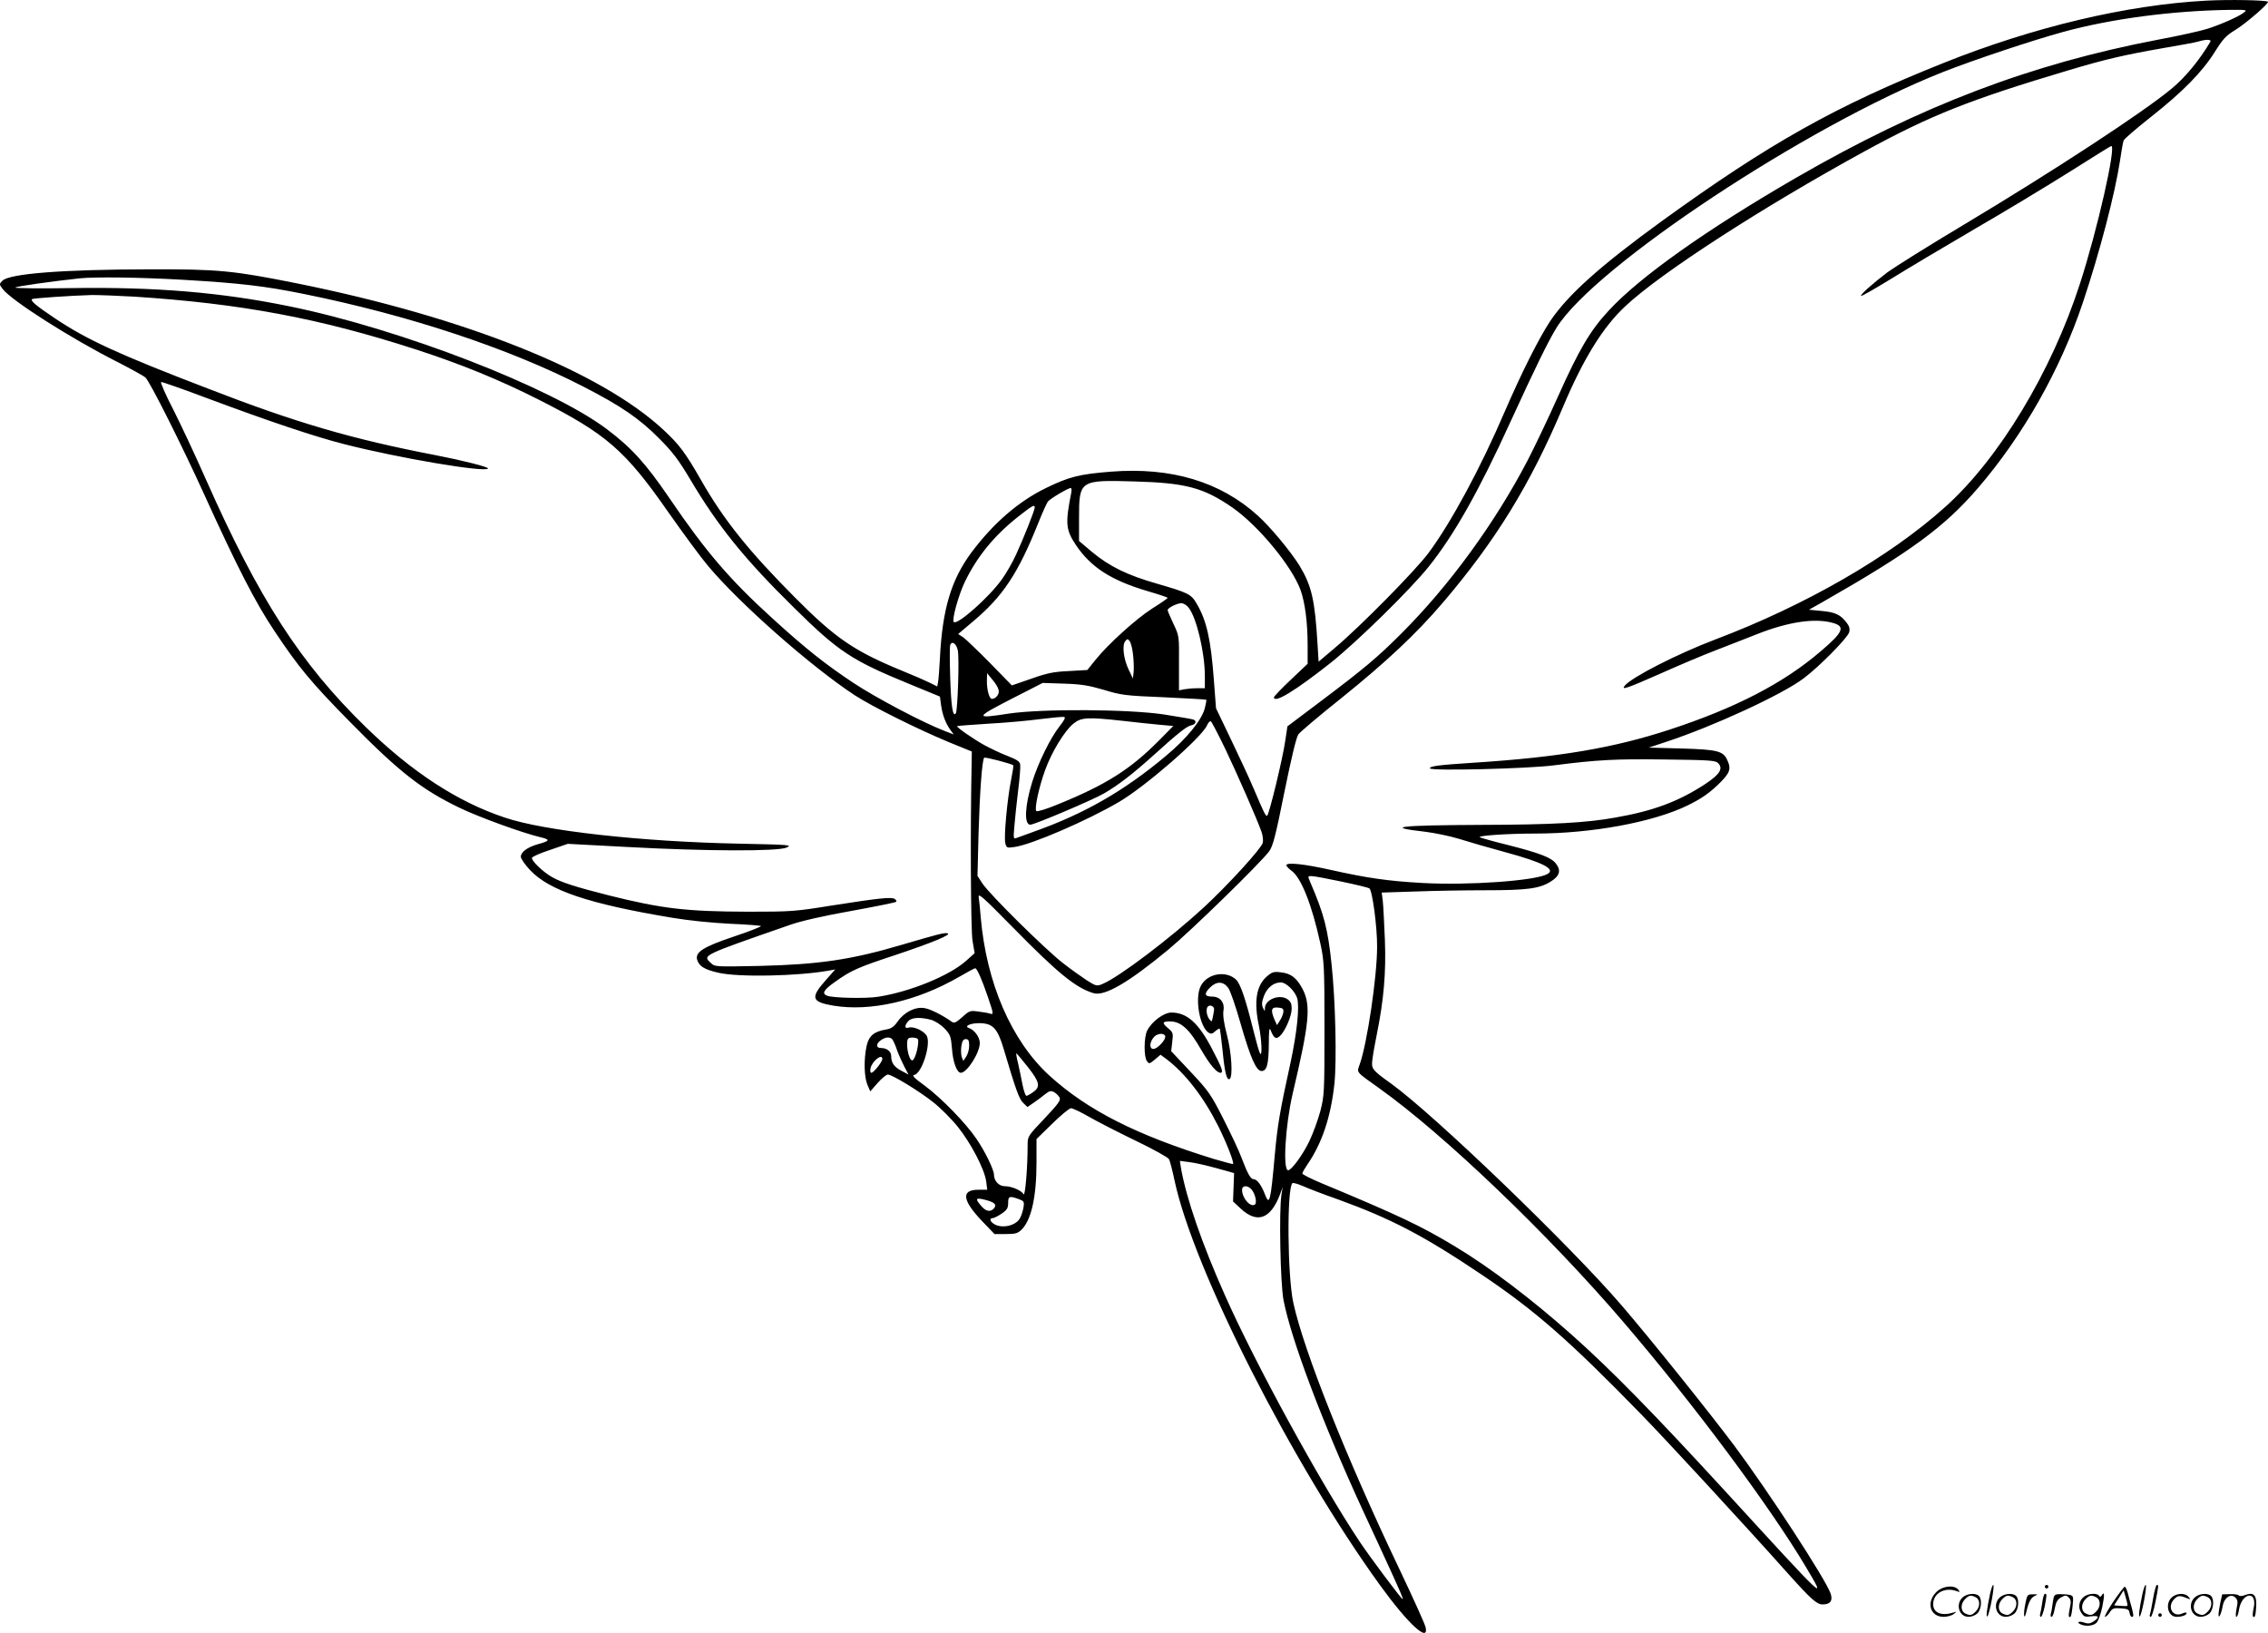 <?xml version="1.0" encoding="UTF-8"?>
<svg xmlns="http://www.w3.org/2000/svg" version="1.0" viewBox="0 0 1279.847 921.439" preserveAspectRatio="xMidYMid meet">
  <g transform="translate(-0.094,922.369) scale(0.1,-0.1)" fill="#000000" stroke="none">
    <path d="M12450 9220 c-449 -24 -975 -149 -1480 -351 -609 -243 -985 -454 -1590 -892 -350 -254 -533 -418 -633 -568 -65 -100 -158 -285 -253 -504 -138 -322 -303 -628 -432 -802 -73 -98 -387 -417 -529 -536 l-91 -77 -6 98 c-15 250 -33 330 -102 444 -48 78 -164 218 -235 282 -212 192 -490 275 -830 248 -177 -14 -236 -29 -365 -92 -155 -75 -298 -199 -422 -365 -113 -153 -163 -318 -177 -595 -3 -63 -8 -125 -11 -138 l-4 -22 -40 20 c-22 11 -90 41 -152 66 -276 113 -380 184 -608 413 -263 264 -405 441 -532 664 -90 157 -123 201 -212 284 -355 331 -1121 637 -2071 828 -359 72 -442 80 -830 79 -488 -1 -789 -24 -830 -64 -19 -20 -19 -20 1 -47 49 -65 385 -279 644 -410 80 -41 153 -81 162 -90 25 -23 207 -385 333 -663 184 -405 288 -608 394 -766 137 -206 207 -290 421 -508 283 -288 409 -387 625 -491 110 -53 353 -141 453 -165 60 -14 58 -21 -11 -40 -58 -16 -97 -44 -97 -71 0 -11 24 -45 52 -75 109 -116 333 -191 801 -269 95 -16 226 -29 327 -34 94 -4 172 -10 175 -13 3 -3 -65 -30 -152 -59 -173 -58 -220 -88 -208 -131 11 -37 41 -55 118 -73 112 -27 452 -20 627 12 l34 6 -52 -59 c-89 -100 -83 -124 41 -145 209 -35 472 25 708 161 47 27 89 50 93 50 10 0 38 -63 72 -163 33 -98 33 -99 11 -93 -12 4 -43 9 -68 12 -43 6 -49 4 -88 -32 -36 -31 -45 -36 -59 -26 -54 38 -121 72 -154 77 -51 9 -114 -22 -151 -75 -22 -31 -37 -41 -67 -46 -67 -11 -97 -36 -109 -94 -16 -74 -14 -174 5 -218 l16 -37 42 48 c23 26 49 47 57 47 24 0 172 -90 255 -155 42 -33 105 -96 140 -140 74 -92 150 -238 160 -307 l6 -48 -50 0 c-98 0 -92 -58 20 -176 l71 -74 64 0 c55 0 67 4 89 25 55 55 84 185 84 379 l0 132 89 87 c49 48 96 87 106 87 10 0 57 -23 106 -51 49 -28 167 -88 264 -135 96 -46 178 -92 183 -102 5 -9 19 -63 31 -120 107 -502 665 -1602 1162 -2287 156 -215 273 -323 255 -235 -3 17 -71 167 -150 333 -297 623 -537 1225 -597 1500 -33 152 -37 643 -5 674 4 4 30 -4 59 -16 28 -13 117 -47 197 -75 303 -110 485 -205 815 -427 300 -202 492 -370 900 -789 148 -152 586 -627 825 -895 131 -146 163 -175 196 -175 44 0 59 21 45 62 -28 81 -353 579 -544 835 -138 184 -468 596 -633 788 -290 338 -1058 1077 -1303 1254 -109 78 -113 84 -105 139 3 26 14 88 24 137 40 197 53 350 46 535 -4 96 -9 196 -12 221 l-6 46 189 6 c103 4 280 7 393 7 238 0 307 9 370 48 53 32 62 64 30 104 -26 33 -91 58 -272 104 -78 19 -148 39 -156 43 -17 9 156 21 312 21 320 0 666 64 861 159 75 37 117 66 168 114 71 68 79 90 55 142 -23 51 -56 59 -258 65 l-185 5 100 33 c269 89 652 266 773 357 90 67 250 230 258 261 5 18 1 34 -13 52 -35 47 -65 61 -141 68 l-73 7 78 44 c496 283 686 422 877 644 254 296 463 665 590 1043 96 286 182 617 210 801 8 55 17 107 21 116 3 9 73 69 154 133 180 142 290 254 361 368 46 73 63 91 114 122 58 35 194 152 185 160 -10 9 -218 13 -349 6z m215 -66 c-28 -23 -128 -67 -205 -92 -36 -12 -162 -40 -280 -62 -723 -138 -1344 -375 -2043 -779 -503 -291 -882 -559 -1058 -750 -104 -112 -166 -217 -285 -482 -57 -128 -136 -293 -174 -366 -184 -352 -440 -703 -710 -973 -135 -135 -207 -196 -458 -385 l-186 -140 -12 -80 c-14 -100 -93 -425 -103 -425 -9 0 -16 14 -77 157 -24 57 -82 181 -128 277 l-83 173 -12 158 c-17 231 -41 337 -97 432 -31 54 -48 62 -224 113 -168 48 -270 98 -369 181 l-71 60 0 130 c0 212 4 215 310 206 293 -8 392 -35 555 -147 146 -102 332 -326 384 -463 26 -71 41 -185 41 -314 l0 -105 -95 -90 c-52 -49 -95 -94 -95 -99 0 -37 121 37 322 196 148 118 449 413 552 542 143 179 281 423 459 813 142 310 216 461 262 535 215 346 1412 1138 2177 1441 172 68 504 179 683 228 271 74 613 119 935 124 97 1 104 0 85 -14z m-191 -166 c-60 -102 -142 -202 -219 -265 -161 -134 -669 -466 -1165 -763 -201 -120 -397 -243 -437 -272 -87 -66 -156 -128 -150 -134 3 -3 81 42 174 99 92 57 305 184 473 282 168 97 407 242 533 321 125 79 229 144 232 144 29 0 -78 -473 -177 -778 -160 -495 -455 -985 -759 -1258 -313 -282 -791 -557 -1299 -749 -211 -80 -470 -212 -510 -260 -23 -28 9 -17 204 69 105 47 245 106 311 131 66 26 171 66 233 91 175 69 324 91 425 63 73 -20 60 -52 -66 -159 -210 -181 -483 -322 -856 -444 -315 -103 -620 -155 -1101 -186 -199 -13 -250 -19 -250 -32 0 -16 556 -2 700 17 243 31 347 37 625 33 249 -3 286 -5 301 -20 31 -31 10 -64 -73 -119 -152 -99 -291 -151 -508 -189 -160 -29 -355 -40 -750 -41 -474 -2 -558 -12 -320 -39 55 -7 141 -25 190 -40 50 -16 167 -50 260 -75 217 -59 288 -97 237 -124 -71 -38 -444 -64 -702 -50 -198 11 -314 28 -520 74 -152 34 -250 44 -250 26 0 -5 13 -19 28 -30 55 -38 116 -192 164 -412 21 -98 23 -126 23 -479 0 -361 -1 -378 -23 -465 -13 -49 -41 -126 -62 -170 -36 -76 -101 -165 -120 -165 -31 0 -16 252 25 430 95 402 104 498 58 590 -34 65 -66 91 -125 97 -39 5 -49 2 -80 -25 -58 -52 -72 -141 -43 -277 16 -78 20 -180 6 -155 -5 8 -21 65 -36 125 -45 181 -74 268 -100 292 -58 52 -162 33 -198 -37 -35 -67 -7 -232 45 -264 13 -8 22 -6 37 9 12 10 23 16 25 14 2 -2 9 -58 16 -123 12 -126 24 -171 40 -161 19 12 11 150 -16 251 -17 66 -23 110 -19 135 8 46 -19 79 -64 79 -43 0 -47 16 -12 51 37 37 75 36 103 -2 11 -14 42 -104 69 -199 57 -198 89 -270 119 -270 30 0 40 38 41 153 0 77 3 96 10 78 18 -46 30 -54 52 -34 30 27 67 113 67 155 0 29 -6 41 -25 54 -45 29 -124 -2 -126 -50 0 -21 -1 -21 -11 1 -8 17 -7 33 6 68 18 46 54 75 95 75 30 0 79 -48 92 -89 14 -48 -1 -193 -37 -361 -61 -278 -74 -355 -89 -520 -24 -269 -30 -293 -56 -226 -20 53 -45 86 -65 86 -16 0 -34 33 -68 123 -13 36 -59 133 -101 216 -71 140 -83 157 -185 266 l-110 117 6 52 c6 49 5 54 -24 78 -35 29 -32 38 10 38 63 0 110 -42 179 -163 46 -80 86 -127 107 -127 19 0 9 27 -47 134 -77 148 -142 206 -230 206 -42 0 -110 -50 -136 -101 -19 -35 -20 -149 -2 -173 12 -17 15 -16 45 9 l32 27 35 -26 c106 -81 208 -213 290 -376 49 -98 91 -207 84 -215 -2 -1 -51 12 -109 29 -437 135 -711 274 -927 470 -215 197 -356 523 -388 896 -3 41 -8 90 -11 108 -5 30 15 13 193 -168 253 -258 356 -342 456 -371 63 -18 200 63 422 247 130 108 519 488 568 554 21 29 36 85 86 335 40 196 67 309 79 325 10 14 119 106 243 205 250 201 422 362 573 539 298 350 492 665 676 1101 115 273 226 453 353 571 199 187 771 557 1352 875 372 203 588 289 1155 458 200 60 315 86 515 121 99 17 194 34 210 39 46 14 77 13 69 -1z m-11443 -1343 c324 -19 463 -35 689 -81 592 -120 1156 -307 1575 -523 210 -108 314 -179 425 -291 77 -77 110 -121 175 -230 157 -265 307 -451 587 -726 251 -248 326 -297 648 -429 l175 -72 7 -52 c8 -54 26 -101 54 -139 l17 -23 -54 21 c-120 46 -387 187 -512 270 -160 106 -274 197 -457 364 -240 218 -375 375 -581 678 -135 198 -214 285 -355 391 -314 236 -1165 565 -1789 692 -385 79 -757 110 -1228 103 -180 -3 -324 -1 -320 3 7 7 206 35 363 52 87 9 340 6 581 -8z m-276 -95 c605 -39 1048 -122 1589 -297 254 -82 477 -173 696 -284 383 -194 489 -286 734 -638 83 -118 182 -253 222 -300 178 -213 582 -569 829 -731 97 -63 354 -191 530 -264 l130 -53 -1 -64 c-8 -377 -5 -944 5 -1004 l12 -70 -48 -43 c-94 -84 -316 -175 -497 -203 -70 -11 -254 -7 -288 6 -31 12 -19 33 45 78 91 65 129 82 342 152 209 70 320 116 293 122 -18 5 -58 -6 -259 -65 -284 -84 -467 -111 -804 -119 -246 -5 -250 -5 -272 16 -48 45 -56 41 447 216 59 21 190 51 343 78 137 25 252 48 255 52 4 3 0 10 -8 16 -19 12 -87 5 -355 -37 -210 -34 -231 -35 -471 -35 -350 1 -486 17 -783 91 -194 49 -274 75 -326 105 -51 29 -117 93 -112 108 2 7 48 27 103 45 l99 34 340 -18 c444 -24 846 -25 895 -3 33 15 19 16 -270 22 -548 11 -1099 72 -1320 147 -265 88 -522 255 -784 510 -369 359 -604 723 -906 1405 -56 127 -137 300 -180 385 -44 85 -75 156 -70 158 4 2 124 -40 267 -94 346 -129 599 -214 768 -257 305 -78 795 -161 810 -137 5 8 -140 45 -295 75 -473 91 -791 184 -1288 377 -503 193 -679 274 -859 394 -110 74 -141 100 -131 110 6 5 226 20 338 23 42 0 147 -4 235 -9z m5291 -1107 c-34 -173 -31 -208 25 -293 86 -128 200 -201 406 -262 62 -18 113 -35 113 -38 0 -3 -39 -30 -87 -60 -92 -59 -250 -202 -322 -292 l-44 -55 -104 -6 c-86 -4 -122 -11 -212 -43 l-110 -38 -123 126 c-68 69 -136 134 -151 145 l-29 19 85 72 c167 140 253 270 366 552 23 58 48 113 55 123 13 17 113 76 129 77 5 0 6 -12 3 -27z m-206 -83 c0 -15 -62 -172 -105 -265 -20 -44 -56 -107 -80 -140 -72 -101 -252 -261 -272 -241 -12 11 27 152 62 225 69 143 165 261 300 368 80 63 95 72 95 53z m869 -566 c44 -56 90 -250 91 -381 l0 -73 -44 0 c-24 0 -57 -3 -73 -6 l-29 -6 0 154 c1 153 1 153 -31 221 -18 38 -33 73 -33 78 0 12 51 38 77 39 12 0 31 -11 42 -26z m-314 -267 c4 -34 5 -78 3 -97 l-4 -35 -24 50 c-29 61 -38 138 -19 161 12 14 14 14 25 -1 7 -9 16 -45 19 -78z m-989 26 c9 -46 -1 -337 -11 -354 -17 -26 -27 38 -32 202 -3 92 -3 174 0 183 10 26 36 7 43 -31z m230 -222 c7 -23 -15 -51 -38 -51 -14 0 -28 49 -28 98 l1 47 29 -35 c17 -19 33 -46 36 -59z m594 0 c98 -30 121 -33 340 -42 129 -6 236 -12 238 -14 2 -1 -2 -23 -8 -47 -17 -67 -101 -171 -220 -270 -235 -197 -459 -326 -744 -427 -44 -16 -89 -32 -99 -36 -17 -7 -18 -3 -12 66 3 41 13 130 21 199 9 69 14 136 12 149 -2 18 -18 28 -74 50 -39 15 -97 43 -130 61 -66 37 -157 101 -152 106 2 2 82 8 177 14 95 5 227 17 293 26 65 8 126 14 134 12 9 -2 2 -18 -26 -53 -51 -64 -121 -207 -154 -313 -42 -135 -47 -242 -11 -242 24 0 353 140 415 176 83 48 163 110 285 220 136 123 185 161 209 165 26 5 32 26 9 33 -10 3 -83 15 -163 28 -199 30 -688 33 -876 5 -193 -30 -193 -24 11 81 l180 92 120 -4 c98 -3 139 -10 225 -35z m107 -175 c70 -8 163 -18 207 -22 l78 -7 -83 -84 c-160 -161 -297 -248 -568 -358 -62 -26 -117 -43 -122 -38 -12 12 15 136 50 232 37 102 109 220 159 261 44 36 80 38 279 16z m579 -160 c69 -145 177 -391 204 -467 7 -20 10 -47 7 -61 -8 -32 -193 -235 -331 -363 -192 -177 -480 -395 -574 -434 -31 -13 -36 -12 -87 20 -29 19 -91 63 -137 99 -99 77 -413 387 -453 448 l-28 43 6 242 c7 235 20 413 32 425 5 5 155 -34 164 -43 2 -2 -4 -41 -13 -85 -21 -107 -41 -320 -32 -355 7 -26 9 -27 51 -21 96 13 409 148 590 254 149 87 466 363 497 432 7 16 16 26 22 23 5 -3 42 -74 82 -157z m655 -747 c81 -17 151 -34 157 -38 17 -10 45 -218 44 -331 0 -166 -56 -545 -98 -662 -17 -49 -26 -38 111 -136 367 -262 955 -825 1380 -1322 398 -465 822 -1035 1027 -1379 118 -199 127 -208 -461 434 -394 429 -640 681 -861 877 -226 201 -463 381 -658 498 -192 116 -319 176 -749 355 -62 26 -113 51 -113 57 0 5 14 29 31 54 80 117 130 265 150 451 14 129 6 473 -16 676 -21 201 -43 283 -119 460 -16 37 -16 37 6 37 13 0 89 -14 169 -31z m-719 -724 c-1 -11 -5 -31 -8 -45 -5 -24 -6 -24 -20 -6 -15 21 -19 58 -7 70 14 13 38 0 35 -19z m391 -13 c-2 -12 -10 -34 -20 -48 l-16 -25 -14 31 c-23 55 -18 72 20 68 27 -2 32 -7 30 -26z m-1988 -43 c23 -7 55 -27 76 -49 33 -35 36 -44 42 -113 5 -77 28 -137 50 -137 35 0 107 113 107 168 0 32 -29 73 -60 84 -31 10 4 28 56 28 77 0 104 -28 139 -146 67 -226 87 -283 110 -304 l24 -23 38 26 c21 15 50 36 64 48 22 17 30 19 48 10 11 -6 25 -20 31 -30 8 -16 -5 -34 -85 -119 -94 -99 -95 -101 -95 -149 0 -128 -14 -294 -23 -278 -12 21 -67 45 -106 45 -33 0 -61 30 -61 65 0 28 -51 133 -100 204 -59 87 -196 228 -289 297 -62 45 -76 60 -61 62 42 7 94 168 72 218 -14 29 -74 58 -103 49 -24 -8 -25 12 -2 37 19 21 68 23 128 7z m1320 -89 c8 -12 -15 -46 -45 -67 -41 -29 -52 23 -14 62 18 17 50 20 59 5z m-1538 -22 c5 -7 18 -35 27 -63 10 -27 29 -69 41 -92 l23 -43 -38 20 c-43 22 -60 46 -60 84 0 27 -25 46 -59 46 -28 0 -27 25 1 44 27 19 52 20 65 4z m145 -23 c-4 -44 -22 -95 -33 -95 -22 0 -40 106 -22 124 4 4 19 6 33 4 21 -3 25 -7 22 -33z m288 -13 c0 -21 -8 -48 -17 -61 l-16 -24 -9 22 c-4 13 -5 40 -2 62 5 29 11 39 25 39 15 0 19 -8 19 -38z m330 -118 c68 -86 74 -113 31 -143 -16 -12 -33 -21 -38 -21 -5 0 -15 28 -22 63 -6 34 -18 88 -25 120 -8 31 -12 57 -10 57 2 0 31 -34 64 -76z m-820 44 c0 -16 -49 -78 -62 -78 -6 0 -8 11 -4 28 10 39 66 83 66 50z m1885 -616 l100 -28 -3 -80 -3 -80 44 -41 c93 -86 169 -58 222 83 l14 39 -7 -45 c-14 -91 -6 -500 12 -593 43 -223 219 -689 446 -1183 51 -109 119 -257 152 -329 64 -140 79 -175 74 -175 -7 0 -185 238 -243 325 -221 332 -585 997 -758 1386 -131 293 -220 551 -250 723 l-6 39 53 -7 c29 -3 98 -19 153 -34z m198 -120 c21 -23 33 -77 19 -86 -26 -16 -72 37 -72 84 0 25 31 27 53 2z m-1315 -54 c32 -12 34 -14 28 -51 -4 -21 -13 -49 -22 -62 -28 -43 -112 -56 -151 -23 -17 13 -17 28 0 28 7 0 29 11 50 25 31 21 37 32 37 60 0 39 7 41 58 23z m-176 -8 c44 -13 54 -25 38 -45 -18 -21 -43 -18 -67 8 -44 49 -39 56 29 37z M11231 230 c-18 -85 -24 -135 -15 -127 12 11 43 177 33 177 -4 0 -12 -22 -18 -50z M11540 270 c0 -5 5 -10 10 -10 6 0 10 5 10 10 0 6 -4 10 -10 10 -5 0 -10 -4 -10 -10z M12091 230 c-18 -85 -24 -135 -15 -127 12 11 43 177 33 177 -4 0 -12 -22 -18 -50z M12151 203 c-7 -42 -15 -82 -18 -90 -3 -7 -1 -13 5 -13 5 0 17 37 26 83 19 95 19 97 8 97 -4 0 -14 -34 -21 -77z M10931 243 c-63 -59 -40 -143 38 -143 20 0 46 7 57 16 18 14 18 15 -6 7 -64 -19 -110 0 -110 48 0 61 63 98 130 75 22 -8 23 -7 11 8 -22 27 -85 21 -120 -11z M11926 185 c-31 -47 -52 -85 -46 -85 5 0 17 11 26 25 15 23 23 26 63 23 39 -3 46 -6 49 -25 2 -13 8 -23 13 -23 11 0 11 6 0 50 -6 19 -15 54 -21 78 -6 23 -14 42 -19 42 -4 0 -33 -38 -65 -85z m80 -22 c-2 -3 -20 -3 -40 -1 l-35 3 27 42 27 43 12 -42 c7 -23 11 -43 9 -45z M11083 215 c-50 -35 -31 -115 27 -115 17 0 39 9 50 20 22 22 27 79 8 98 -16 16 -59 15 -85 -3z m68 -5 c25 -14 25 -54 -1 -80 -23 -23 -33 -24 -61 -10 -25 14 -25 54 1 80 23 23 33 24 61 10z M11293 215 c-50 -35 -31 -115 27 -115 17 0 39 9 50 20 22 22 27 79 8 98 -16 16 -59 15 -85 -3z m68 -5 c25 -14 25 -54 -1 -80 -23 -23 -33 -24 -61 -10 -25 14 -25 54 1 80 23 23 33 24 61 10z M11430 173 c-12 -56 -8 -100 5 -48 13 57 26 83 48 93 20 9 19 10 -10 9 -31 0 -33 -2 -43 -54z M11526 183 c-4 -27 -9 -56 -12 -65 -3 -10 -1 -18 4 -18 5 0 14 26 21 57 13 68 13 73 2 73 -5 0 -12 -21 -15 -47z M11585 181 c-3 -25 -8 -54 -11 -63 -3 -10 -1 -18 4 -18 6 0 14 21 18 47 7 36 15 51 36 63 25 13 29 13 43 -1 13 -13 14 -24 6 -60 -9 -41 -8 -59 5 -47 3 3 8 31 11 61 5 53 4 56 -18 61 -13 3 -38 4 -56 4 -29 -1 -32 -4 -38 -47z M11763 215 c-30 -21 -38 -62 -17 -92 14 -22 21 -25 55 -20 45 6 50 -5 14 -29 -20 -13 -31 -14 -55 -6 -30 11 -44 -1 -14 -12 30 -12 71 -6 87 12 9 10 23 49 31 87 14 68 13 93 -3 66 -6 -9 -11 -10 -15 -2 -10 16 -58 14 -83 -4z m68 -5 c25 -14 25 -54 -1 -80 -23 -23 -33 -24 -61 -10 -25 14 -25 54 1 80 23 23 33 24 61 10z M12263 215 c-47 -33 -32 -115 21 -115 31 0 56 10 56 21 0 5 -11 4 -24 -2 -55 -25 -89 38 -45 82 20 20 31 21 74 3 18 -7 18 -6 6 9 -17 21 -59 22 -88 2z M12393 215 c-50 -35 -31 -115 27 -115 17 0 39 9 50 20 22 22 27 79 8 98 -16 16 -59 15 -85 -3z m68 -5 c25 -14 25 -54 -1 -80 -23 -23 -33 -24 -61 -10 -25 14 -25 54 1 80 23 23 33 24 61 10z M12530 178 c-5 -27 -10 -57 -10 -66 1 -27 16 5 24 51 9 47 47 71 72 45 13 -13 14 -24 6 -62 -5 -25 -6 -46 -1 -46 5 0 12 19 15 42 7 43 33 78 59 78 23 0 33 -29 23 -73 -5 -22 -6 -42 -3 -45 10 -11 15 6 18 58 3 64 -15 81 -63 63 -18 -7 -32 -7 -36 -2 -3 5 -25 8 -49 7 l-44 -1 -11 -49z M12180 110 c0 -5 5 -10 10 -10 6 0 10 5 10 10 0 6 -4 10 -10 10 -5 0 -10 -4 -10 -10z"></path>
  </g>
</svg>
